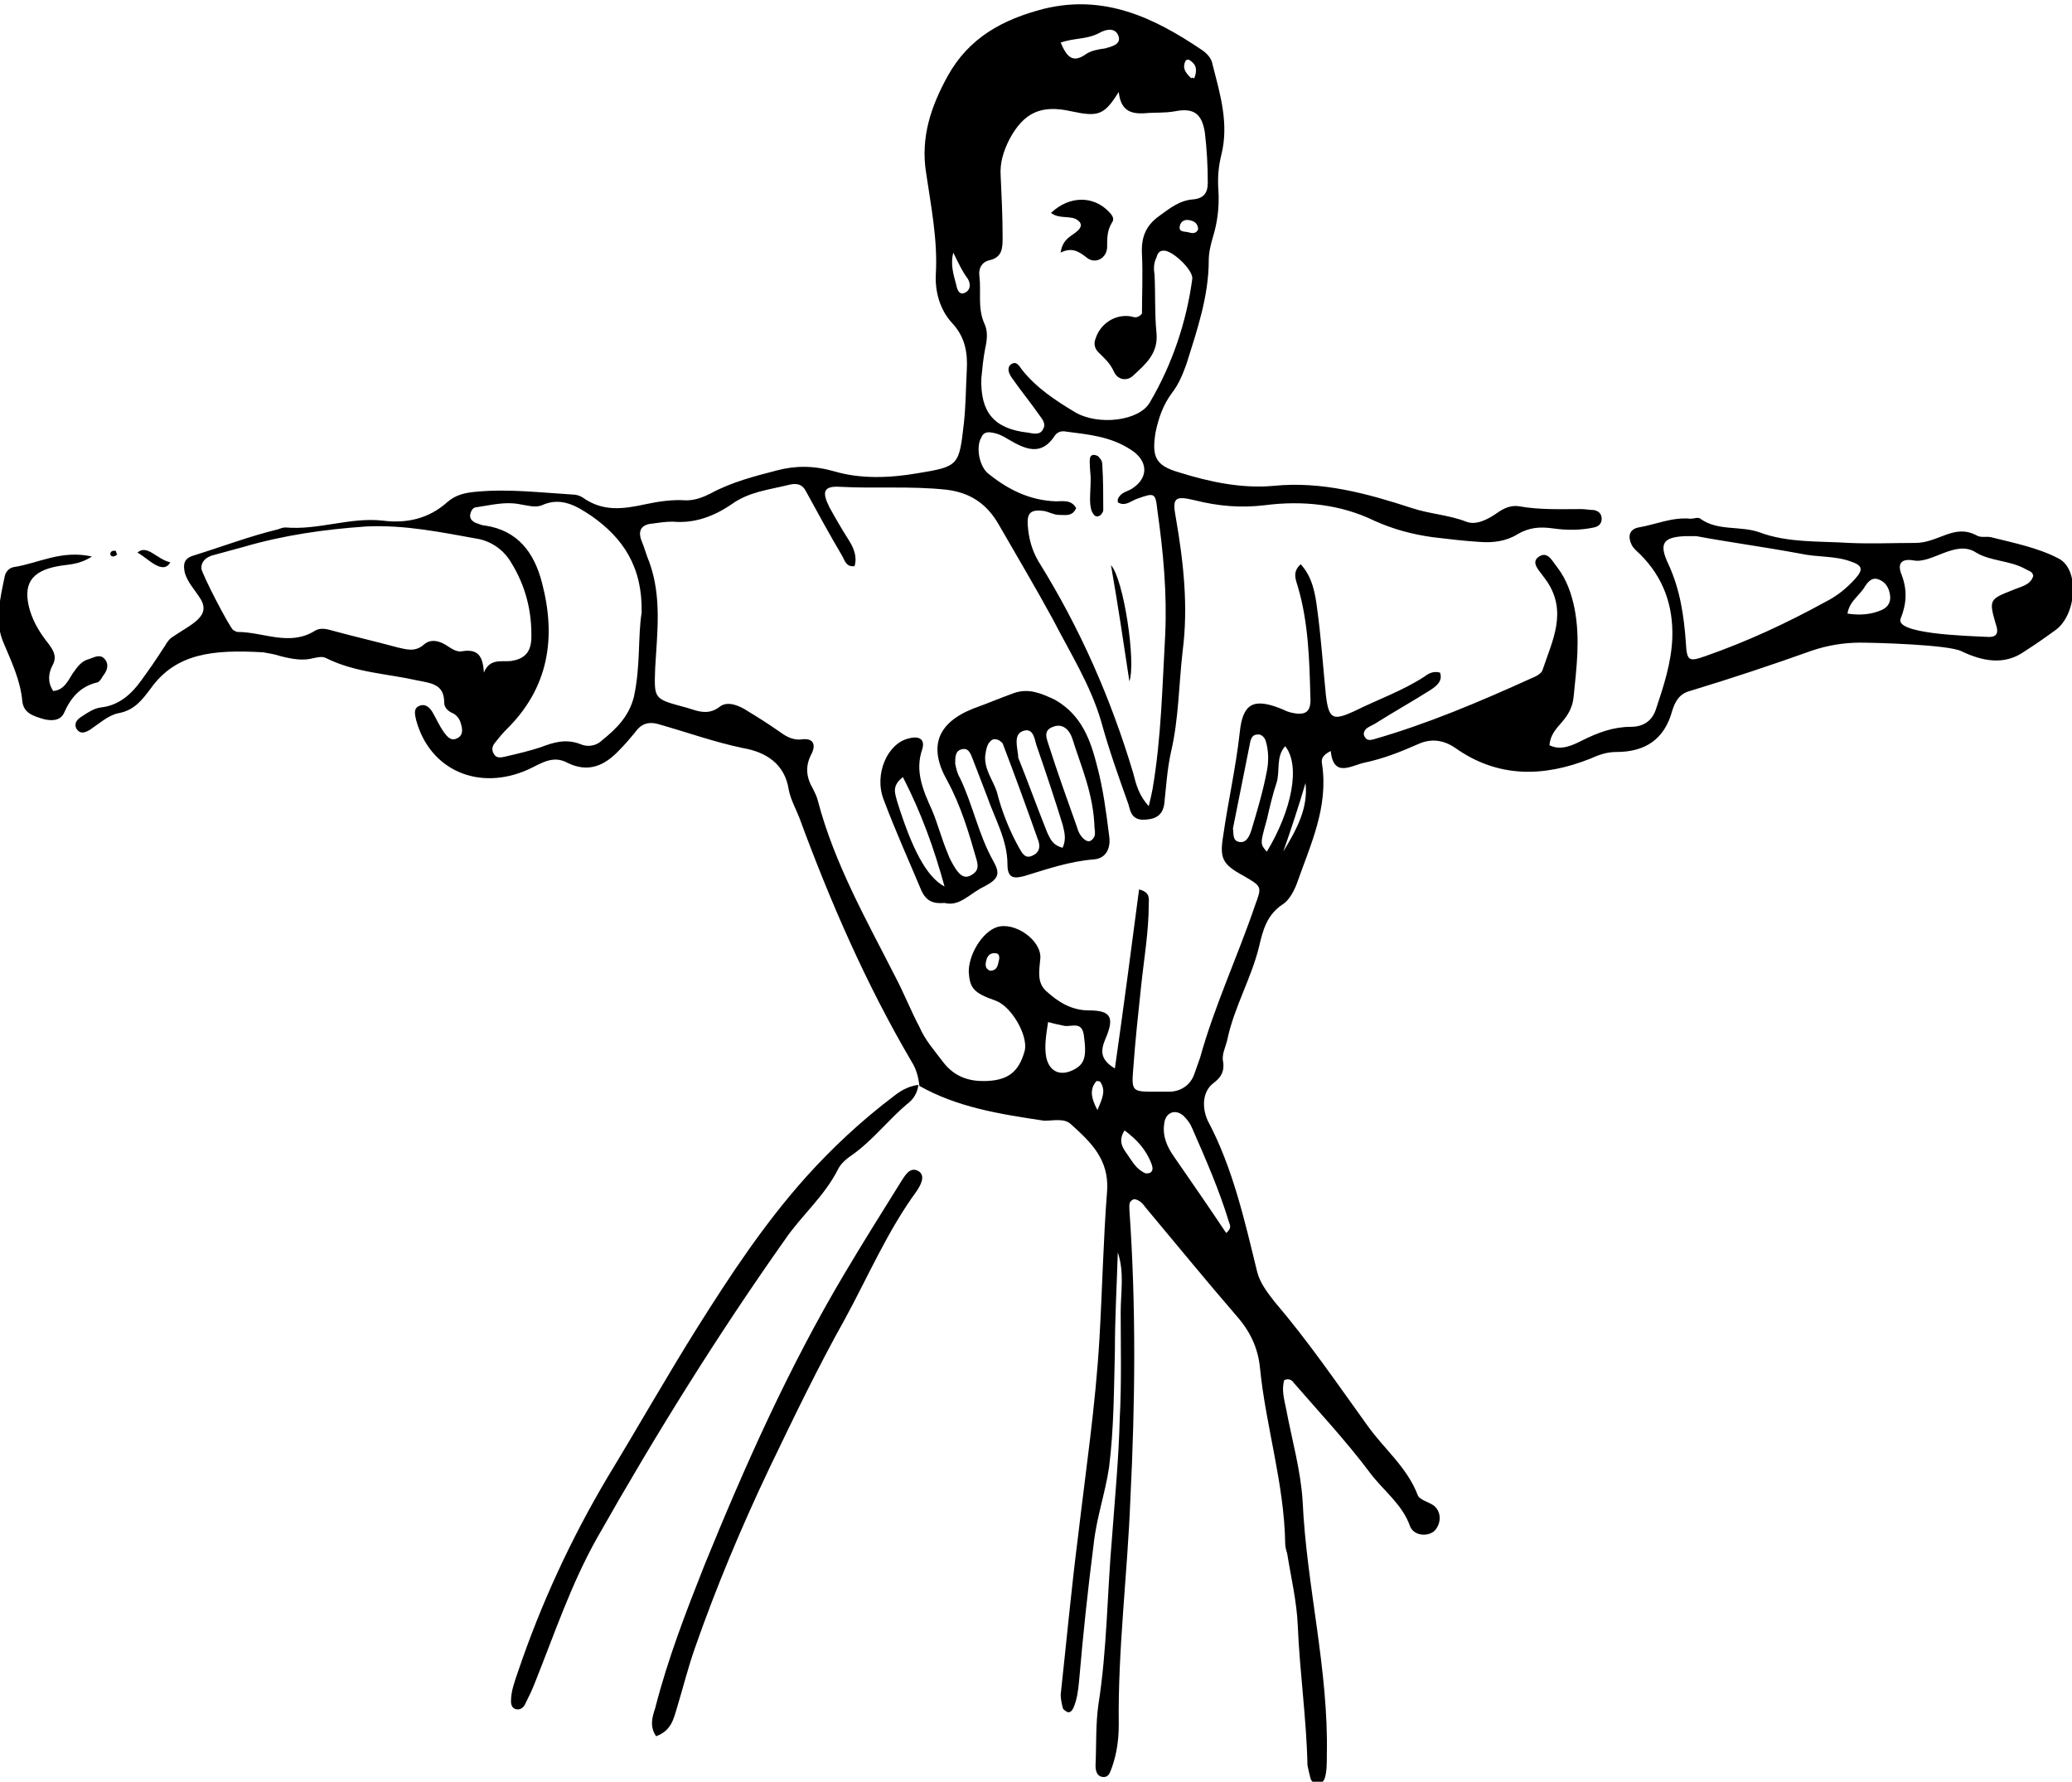 <?xml version="1.0" encoding="utf-8"?>
<!-- Generator: Adobe Illustrator 26.0.0, SVG Export Plug-In . SVG Version: 6.00 Build 0)  -->
<svg version="1.1" id="Layer_1" xmlns="http://www.w3.org/2000/svg" xmlns:xlink="http://www.w3.org/1999/xlink" x="0px" y="0px"
	 viewBox="0 0 214.1 184.1" style="enable-background:new 0 0 214.1 184.1;" xml:space="preserve">
<path d="M95,112.2c-0.1-0.9-0.3-1.7-0.8-2.5c-4.7-8-8.4-16.5-11.6-25.2c-0.4-1-0.9-1.9-1.1-2.9c-0.4-2.7-2.4-3.9-4.7-4.3
	c-2.9-0.6-5.7-1.6-8.5-2.4c-1.2-0.4-2-0.2-2.7,0.8c-0.5,0.6-1,1.2-1.6,1.8c-1.5,1.6-3.2,2.4-5.4,1.3c-1.5-0.8-2.7,0.1-4,0.7
	c-5.1,2.3-10.2,0.1-11.6-5.1c-0.1-0.5-0.3-1.1,0.2-1.4c0.7-0.4,1.2,0.1,1.5,0.6c0.4,0.7,0.7,1.4,1.2,2.1c0.3,0.4,0.7,0.9,1.3,0.6
	c0.7-0.3,0.6-1,0.4-1.6c-0.1-0.4-0.4-0.8-0.8-1c-0.5-0.2-0.9-0.6-0.9-1.1c0-1.9-1.3-2-2.8-2.3c-3.1-0.7-6.4-0.8-9.4-2.3
	c-0.4-0.2-0.8-0.1-1.3,0c-1.1,0.3-2.2,0.1-3.4-0.2c-0.6-0.2-1.2-0.3-1.8-0.4c-5.2-0.3-9,0.1-11.6,3.7c-0.9,1.2-1.7,2.3-3.4,2.6
	c-1,0.2-2,1.1-2.9,1.7c-0.5,0.3-1,0.5-1.4-0.1c-0.3-0.6,0.1-1,0.6-1.3c0.6-0.4,1.2-0.8,1.9-0.9c1.9-0.2,3.2-1.4,4.2-2.8
	c0.8-1.1,1.5-2.1,2.2-3.2c0.3-0.4,0.5-0.9,0.9-1.2c2-1.4,4.3-2.2,2.9-4.2c-0.5-0.8-1.2-1.5-1.5-2.5c-0.2-0.9-0.1-1.5,0.9-1.8
	c2.9-0.9,5.8-2,8.7-2.7c0.3-0.1,0.5-0.2,0.8-0.2c3.4,0.3,6.7-1.1,10.1-0.7c2.4,0.3,4.7-0.2,6.6-1.9c0.9-0.8,1.9-1,3.1-1.1
	c3.3-0.3,6.6,0.1,9.9,0.3c0.3,0,0.7,0.1,1,0.3c2.1,1.5,4.2,1.2,6.5,0.7c1.4-0.3,2.8-0.5,4.2-0.4c0.9,0,1.7-0.3,2.5-0.7
	c2.2-1.2,4.6-1.8,6.9-2.4c1.9-0.5,3.8-0.5,5.9,0.1c2.7,0.8,5.7,0.7,8.6,0.2c4.3-0.7,4.3-0.8,4.8-5.2c0.2-1.8,0.2-3.7,0.3-5.5
	c0.1-1.8-0.2-3.4-1.5-4.8c-1.3-1.4-1.8-3.3-1.7-5.1c0.2-3.5-0.5-7-1-10.4c-0.6-3.7,0.5-6.9,2.2-10c2.2-4,5.7-5.9,10-7
	c6.2-1.5,11.3,0.9,16.2,4.2c0.6,0.4,1.1,0.9,1.2,1.6c0.8,3.1,1.7,6.1,0.9,9.3c-0.3,1.2-0.4,2.4-0.3,3.7c0.1,1.7-0.1,3.3-0.6,4.9
	c-0.2,0.7-0.4,1.5-0.4,2.3c0,3.7-1.2,7.2-2.3,10.7c-0.4,1.1-0.8,2.1-1.5,3c-0.9,1.2-1.4,2.6-1.7,4.1c-0.4,2.5,0,3.4,2.4,4.1
	c3.2,1,6.5,1.7,9.8,1.4c5-0.5,9.7,0.8,14.3,2.3c1.8,0.6,3.8,0.7,5.6,1.4c1,0.4,2.2-0.2,3.2-0.9c0.7-0.5,1.4-0.8,2.2-0.7
	c2.2,0.4,4.4,0.3,6.5,0.3c0.4,0,0.9,0.1,1.3,0.1c0.5,0.1,0.8,0.4,0.8,0.9c0,0.5-0.3,0.8-0.8,0.9c-1.4,0.3-2.8,0.3-4.2,0.1
	c-1.4-0.2-2.5-0.1-3.7,0.6c-1.1,0.7-2.5,0.9-3.8,0.8c-1.7-0.1-3.3-0.3-5-0.5c-2.1-0.3-4-0.8-6-1.7c-3.5-1.7-7.4-2.1-11.3-1.6
	c-2.5,0.3-4.8,0.1-7.2-0.5c-2.1-0.5-2.4-0.3-2,1.8c0.8,4.6,1.3,9.2,0.7,13.8c-0.4,3.5-0.4,7-1.2,10.4c-0.4,1.8-0.5,3.6-0.7,5.4
	c-0.2,1.3-1.1,1.6-2.3,1.6c-1.1-0.1-1.2-0.9-1.4-1.6c-1-2.8-2-5.6-2.8-8.5c-1.1-3.8-3.2-7.1-5-10.6c-1.8-3.3-3.7-6.5-5.6-9.8
	c-1.2-2.1-2.9-3.3-5.4-3.6c-3.7-0.4-7.3-0.1-11-0.3c-1.7-0.1-1.9,0.5-1.1,2.1c0.6,1.1,1.3,2.3,2,3.4c0.5,0.8,0.9,1.7,0.6,2.7
	c-0.9,0.1-1-0.6-1.3-1.1c-1.3-2.2-2.5-4.4-3.7-6.6c-0.4-0.8-1-0.9-1.8-0.7c-2,0.5-4.1,0.7-5.9,2c-1.9,1.3-3.9,2-6.1,1.8
	c-0.7,0-1.4,0.1-2.1,0.2c-1.2,0.1-1.5,0.8-1.1,1.8c0.3,0.7,0.5,1.5,0.8,2.2c1.3,3.6,0.8,7.3,0.6,10.9c-0.1,3.1-0.2,3.2,2.8,4
	c1.3,0.3,2.5,1.1,3.9,0c0.8-0.6,2-0.1,2.9,0.5c1,0.6,2.1,1.3,3.1,2c0.7,0.5,1.4,1,2.4,0.9c1.4-0.2,1.5,0.7,1,1.6
	c-0.6,1.2-0.5,2.3,0.2,3.5c0.2,0.4,0.4,0.8,0.5,1.2c1.7,6.5,5,12.3,8,18.2c0.9,1.7,1.6,3.5,2.5,5.2c0.6,1.4,1.6,2.5,2.5,3.7
	c1.1,1.4,2.5,1.9,4.1,1.9c2.5,0,3.7-0.9,4.3-3.2c0.3-1.6-1.4-4.5-3-5.1c-2.3-0.8-2.7-1.3-2.8-3c0-1.8,1.4-4.1,2.9-4.6
	c1.8-0.6,4.6,1.3,4.5,3.2c-0.1,1.2-0.4,2.5,0.6,3.4c1.2,1.1,2.6,2,4.4,2c2.3,0,2.7,0.7,1.7,3c-0.5,1.2-0.5,2.1,1,3
	c0.9-6.3,1.7-12.4,2.5-18.5c1.2,0.3,1,1,1,1.5c0,2.9-0.5,5.7-0.8,8.6c-0.3,2.8-0.6,5.6-0.8,8.4c-0.2,2.4-0.1,2.4,2.3,2.4
	c0.5,0,1.1,0,1.6,0c1.1-0.1,2-0.7,2.4-1.8c0.2-0.6,0.4-1.1,0.6-1.7c1.5-5.4,3.9-10.5,5.7-15.8c0.7-1.9,0.7-1.9-1.2-3
	c-2.2-1.2-2.5-1.8-2.1-4.2c0.5-3.5,1.3-7,1.7-10.6c0.3-3,1.4-3.6,4.2-2.5c0.3,0.1,0.6,0.3,1,0.4c1.6,0.4,2.2,0,2.1-1.6
	c-0.1-3.8-0.2-7.7-1.3-11.4c-0.2-0.7-0.6-1.5,0.3-2.3c1.2,1.3,1.5,3,1.7,4.6c0.4,2.9,0.6,5.9,0.9,8.9c0.3,2.5,0.7,2.7,2.9,1.7
	c2.4-1.2,5-2.1,7.3-3.6c0.4-0.3,0.9-0.6,1.6-0.4c0.3,0.9-0.4,1.4-1,1.8c-1.9,1.2-3.7,2.2-5.6,3.4c-0.3,0.2-0.6,0.3-0.9,0.5
	c-0.3,0.2-0.5,0.6-0.3,0.9c0.2,0.4,0.5,0.4,0.9,0.3c5.6-1.6,11-3.9,16.3-6.3c0.5-0.2,1.1-0.5,1.2-0.9c1-3,2.6-6,0.4-9.2
	c-0.1-0.1-0.2-0.3-0.3-0.4c-0.4-0.6-1.3-1.4-0.6-2c1-0.8,1.5,0.4,2,1c1,1.3,1.5,2.8,1.8,4.3c0.6,3.1,0.2,6.1-0.1,9.1
	c-0.1,1-0.5,1.8-1.2,2.6c-0.6,0.7-1.2,1.3-1.3,2.4c1.2,0.6,2.4,0,3.4-0.5c1.6-0.8,3.2-1.4,5-1.4c1.3,0,2.2-0.6,2.6-1.8
	c0.8-2.4,1.6-4.8,1.7-7.4c0.1-3.3-0.9-6.2-3.3-8.6c-0.3-0.3-0.7-0.6-0.9-1c-0.4-0.8-0.3-1.6,0.7-1.8c1.8-0.3,3.5-1.1,5.4-0.9
	c0.3,0,0.8-0.2,1,0c1.8,1.3,4.1,0.7,6.1,1.4c2.9,1.1,6.2,0.9,9.3,1.1c2.3,0.1,4.5,0,6.8,0c2.4,0,4-2,6.3-0.8c0.5,0.3,1,0.1,1.5,0.2
	c2.4,0.6,4.9,1.1,7,2.2c2.2,1.1,1.9,5.8-0.3,7.4c-1.1,0.8-2.1,1.5-3.2,2.2c-2.1,1.5-4.4,1-6.5,0c-1.3-0.7-9.1-0.9-10.5-0.9
	c-1.7,0-3.4,0.3-4.9,0.8c-4.2,1.5-8.4,2.9-12.7,4.2c-1.1,0.3-1.5,1.1-1.8,2c-0.8,3-2.8,4.3-5.8,4.3c-1,0-1.8,0.3-2.7,0.7
	c-4.8,1.9-9.5,2-13.9-1.1c-1.3-0.9-2.6-1-3.9-0.4c-1.8,0.8-3.6,1.5-5.5,1.9c-1.4,0.3-3.2,1.6-3.5-1.2c-0.8,0.4-1,0.8-0.9,1.3
	c0.7,4.5-1.2,8.4-2.6,12.4c-0.3,0.8-0.8,1.7-1.4,2.1c-1.7,1.1-2.1,2.7-2.5,4.4c-0.8,3.3-2.6,6.3-3.3,9.7c-0.2,0.8-0.6,1.5-0.4,2.3
	c0.1,0.9-0.2,1.5-1,2.1c-1.2,0.9-1.2,2.6-0.6,3.9c2.6,4.9,3.8,10.3,5.1,15.6c0.3,1.2,1.1,2.2,1.8,3.1c3.5,4.1,6.5,8.5,9.6,12.8
	c1.7,2.4,4.1,4.3,5.2,7.2c0.2,0.5,1.2,0.7,1.7,1.1c0.8,0.7,0.7,1.9,0,2.6c-0.7,0.6-2.1,0.5-2.5-0.5c-0.8-2.3-2.8-3.7-4.2-5.6
	c-2.4-3.2-5.2-6.2-7.8-9.2c-0.2-0.3-0.5-0.5-1-0.3c-0.3,1,0,2,0.2,3c0.6,3.2,1.5,6.3,1.7,9.5c0.4,8.8,2.7,17.4,2.5,26.3
	c0,0.8,0,1.6-0.2,2.3c-0.1,0.3-0.3,0.6-0.7,0.6c-0.4,0-0.7-0.2-0.8-0.6c-0.1-0.4-0.2-0.8-0.3-1.3c-0.1-4.8-0.8-9.6-1-14.4
	c-0.1-2.5-0.7-5-1.1-7.5c-0.1-0.3-0.2-0.7-0.2-1c-0.1-6.2-2-12.1-2.6-18.1c-0.2-2.1-1-3.8-2.4-5.4c-3.2-3.7-6.3-7.5-9.4-11.2
	c-0.3-0.4-0.6-0.8-1.2-0.9c-0.6,0.2-0.5,0.6-0.5,1.1c0.7,10,0.6,19.9,0.1,29.9c-0.3,7.8-1.3,15.5-1.2,23.3c0,1.5-0.2,3-0.7,4.4
	c-0.2,0.5-0.3,1.1-1,1c-0.6-0.1-0.7-0.7-0.7-1.2c0.1-2.1,0-4.2,0.3-6.3c0.9-5.7,0.9-11.5,1.4-17.2c0.3-4.1,0.7-8.2,0.8-12.3
	c0.2-3.7,0.1-7.3,0.1-11c0-2.1,0.4-4.1-0.3-6.2c-0.1,3.4-0.3,6.8-0.3,10.2c-0.1,4-0.1,8-0.6,12c-0.4,2.7-1.3,5.2-1.6,8
	c-0.6,4.7-1.1,9.4-1.5,14.1c-0.1,1-0.2,1.9-0.6,2.8c-0.1,0.2-0.3,0.5-0.6,0.4c-0.2-0.1-0.5-0.3-0.5-0.5c-0.1-0.4-0.2-0.9-0.2-1.3
	c0.6-5.5,1.1-10.9,1.8-16.4c0.8-6.8,1.8-13.5,2.2-20.3c0.3-5.1,0.4-10.3,0.8-15.4c0.2-3.2-1.7-5-3.7-6.8c-0.7-0.7-1.8-0.4-2.8-0.4
	C103.2,115.1,98.9,114.4,95,112.2L95,112.2z M115.6,9.5c-1.5,2.4-2.1,2.6-4.9,2c-3.1-0.7-4.9,0.1-6.4,2.9c-0.6,1.2-1,2.4-0.9,3.8
	c0.1,2.1,0.2,4.2,0.2,6.3c0,1.1,0,2.1-1.4,2.4c-0.8,0.2-1.1,0.9-1,1.6c0.2,1.6-0.2,3.3,0.5,4.9c0.4,0.8,0.3,1.7,0.1,2.6
	c-0.2,1-0.3,2.1-0.4,3.1c-0.1,3.5,1.3,5.2,4.8,5.6c0.6,0.1,1.3,0.3,1.6-0.4c0.3-0.5-0.1-1-0.4-1.4c-0.9-1.3-1.9-2.5-2.8-3.8
	c-0.3-0.4-0.6-1-0.2-1.4c0.6-0.5,0.9,0.1,1.2,0.5c1.5,1.9,3.5,3.2,5.5,4.4c2.4,1.4,6.6,0.9,7.7-1c2.3-3.9,3.8-8.3,4.4-12.8
	c0.1-0.9-2.1-3-3-2.9c-0.4,0-0.6,0.3-0.7,0.7c-0.3,0.6-0.3,1.2-0.2,1.8c0.1,2,0,4,0.2,6c0.2,2.1-1.1,3.2-2.4,4.4
	c-0.6,0.6-1.6,0.5-2-0.4c-0.4-0.9-1-1.4-1.6-2c-0.4-0.4-0.5-0.9-0.3-1.4c0.5-1.6,2.1-2.6,3.7-2.3c0.3,0.1,0.7,0.2,1.1-0.3
	c0-1.9,0.1-4,0-6.1c-0.1-1.8,0.4-3,1.8-4c1.1-0.8,2.1-1.6,3.5-1.7c1.1-0.1,1.5-0.7,1.5-1.7c0-1.8-0.1-3.5-0.3-5.2
	c-0.3-1.9-1.1-2.6-3.1-2.2c-1.1,0.2-2.1,0.1-3.1,0.2C116.8,11.8,115.8,11.4,115.6,9.5 M50,69.5c0.6-1.5,1.8-1.1,2.8-1.2
	c1.3-0.2,2-0.8,2.1-2.2c0.1-2.9-0.6-5.6-2.1-8c-0.7-1.2-1.9-2.1-3.3-2.4c-3.9-0.7-7.7-1.5-11.7-1.3c-4.3,0.3-8.5,0.9-12.6,2.1
	c-1.1,0.3-2.2,0.6-3.3,0.9c-0.6,0.2-1.1,0.6-1.1,1.3c0,0.5,2.9,6.1,3.3,6.4c0.2,0.1,0.3,0.2,0.5,0.2c2.6,0,5.3,1.5,7.9-0.1
	c0.6-0.4,1.3-0.2,2,0c2.2,0.6,4.4,1.1,6.6,1.7c0.9,0.2,1.8,0.5,2.7-0.3c0.7-0.6,1.5-0.4,2.2,0c0.5,0.3,1.1,0.8,1.7,0.7
	C49.4,67,49.9,67.8,50,69.5 M118.7,83.3c0.2-0.8,0.3-1.3,0.4-1.8c0.9-5.3,1-10.6,1.3-15.9c0.2-4.3-0.2-8.6-0.8-12.8
	c-0.2-1.9-0.3-1.9-2-1.3c-0.7,0.2-1.3,0.9-2.1,0.4c0-0.1,0-0.2,0-0.3c0.3-0.8,1.1-0.8,1.6-1.2c1.6-1.1,1.5-2.8-0.2-3.9
	c-2.1-1.4-4.4-1.6-6.7-1.9c-0.5-0.1-0.9,0-1.2,0.4c-1.4,2.2-3.1,1.4-4.8,0.4c-0.5-0.3-1-0.6-1.7-0.7c-0.5-0.1-0.9,0-1.1,0.5
	c-0.6,1-0.2,3.1,0.8,3.8c2,1.6,4.2,2.7,6.9,2.8c0.7,0,1.6-0.2,2.1,0.7c-0.4,0.9-1.1,0.7-1.8,0.7c-0.5,0-1-0.3-1.5-0.4
	c-1.4-0.2-1.8,0.2-1.7,1.5c0.1,1.3,0.4,2.5,1.1,3.7c4.3,6.9,7.5,14.2,9.8,21.9C117.4,81.1,117.7,82.2,118.7,83.3 M66.3,63.3
	c0.1-4.7-1.9-7.7-5.2-10c-1.5-1-3.1-2-5.1-1.1c-0.7,0.3-1.6,0-2.3-0.1c-1.5-0.3-3,0.1-4.4,0.3c-0.4,0-0.6,0.3-0.7,0.7
	c-0.1,0.4,0.1,0.7,0.5,0.9c0.3,0.1,0.7,0.3,1,0.3c3.4,0.5,5.1,2.8,5.9,5.9c1.5,5.7,0.7,10.9-3.7,15.2c-0.4,0.4-0.8,0.9-1.2,1.4
	c-0.3,0.4-0.3,0.8,0,1.2c0.2,0.3,0.6,0.3,1,0.2c1.3-0.3,2.6-0.6,3.8-1c1.3-0.5,2.6-0.9,4.1-0.3c0.7,0.3,1.6,0.2,2.2-0.4
	c1.5-1.2,2.8-2.5,3.3-4.5C66.2,68.8,65.9,65.8,66.3,63.3 M175.3,55.4c-0.7,0-0.9,0-1.2,0c-2.3,0.1-2.7,0.8-1.7,2.9
	c1.2,2.6,1.6,5.3,1.8,8.1c0.1,1.9,0.3,2,2,1.4c4.3-1.5,8.4-3.4,12.4-5.6c1.2-0.6,2.2-1.4,3.1-2.4c0.9-1,0.7-1.4-0.5-1.8
	c-1.7-0.6-3.4-0.4-5.2-0.8C182.2,56.5,178.5,56,175.3,55.4 M210.1,59.5c-0.1-0.5-0.5-0.5-0.8-0.7c-1.6-0.9-3.6-0.8-5.1-1.7
	c-2.1-1.4-4.6,1.2-6.5,0.8c-1.2-0.2-1.7,0.3-1.2,1.5c0.6,1.6,0.5,3-0.1,4.5c-0.7,1.6,6.8,1.8,8.8,1.9c1.1,0.1,1.4-0.3,1-1.4
	c-0.7-2.4-0.6-2.5,1.7-3.4C208.8,60.6,209.8,60.5,210.1,59.5 M126.7,127.4c0.6-0.5,0.4-0.8,0.3-1.1c-1-3.3-2.4-6.5-3.8-9.7
	c-0.2-0.5-0.5-0.9-0.9-1.3c-0.9-0.8-1.9-0.3-2,0.8c-0.2,1.3,0.3,2.4,1,3.4C123.1,122.1,124.9,124.7,126.7,127.4 M127.4,85.6
	c0.1,0.5-0.1,1.3,0.7,1.4c0.7,0.1,1-0.6,1.2-1.2c0.6-2,1.2-4,1.6-6.1c0.2-1,0.2-2.1-0.1-3.1c-0.1-0.4-0.5-0.8-0.9-0.7
	c-0.4,0-0.6,0.3-0.7,0.7C128.6,79.6,128,82.6,127.4,85.6 M108.3,105.6c-0.2,1.3-0.4,2.5-0.2,3.6c0.3,1.5,1.4,2,2.7,1.4
	c1.3-0.6,1.5-1.4,1.2-3.6c-0.2-1.5-1.2-0.9-2-1C109.5,105.9,109,105.8,108.3,105.6 M132.8,77.1c-1,1.1-0.5,2.6-0.9,3.8
	c-0.4,1.2-0.7,2.5-1,3.8c-0.7,2.5-0.7,2.5,0,3.3C133.5,83.7,134.4,79.1,132.8,77.1 M190.9,63.4c1.3,0.2,2.5,0.1,3.6-0.4
	c0.6-0.3,0.9-0.8,0.8-1.5c-0.1-0.7-0.4-1.3-1.1-1.6c-0.7-0.3-1.1,0.1-1.5,0.7C192.2,61.5,191.1,62.1,190.9,63.4 M109.6,4.4
	c0.6,1.4,1.2,2.2,2.6,1.2c0.6-0.4,1.3-0.5,2-0.6c0.7-0.2,1.6-0.4,1.4-1.2c-0.3-1-1.3-0.8-2-0.4C112.3,4.1,111,3.9,109.6,4.4
	 M116.2,116.8c-0.7,1.1-0.2,1.8,0.3,2.5c0.5,0.7,0.9,1.5,1.8,1.9c0.1,0.1,0.4,0,0.5,0c0.4-0.2,0.3-0.6,0.2-0.9
	C118.4,118.7,117.4,117.7,116.2,116.8 M132.6,88c1.3-2.2,2.6-4.4,2.3-7.1C134.2,83.3,133.4,85.7,132.6,88 M98.5,26.1
	c-0.3,1.2,0,2.2,0.3,3.3c0.1,0.5,0.3,1.2,1,0.8c0.5-0.3,0.5-0.9,0.2-1.4C99.4,28,99,27.1,98.5,26.1 M113.4,114.7
	c0.5-1.2,0.9-2,0.3-2.9c0-0.1-0.4-0.1-0.4-0.1C112.6,112.5,112.7,113.4,113.4,114.7 M123.8,23.7c0-0.5-0.3-0.8-0.7-0.9
	c-0.6-0.2-1.1,0-1.2,0.6c-0.1,0.6,0.5,0.5,0.9,0.6C123.1,24.1,123.6,24.2,123.8,23.7 M102.3,100.3c0.7,0,0.8-0.5,0.9-1
	c0.1-0.3,0.1-0.8-0.3-0.8c-0.6-0.1-0.9,0.3-1,0.8C101.8,99.7,101.8,100.1,102.3,100.3 M123.4,8.1c0.3-0.8,0.3-1.4-0.5-1.9
	c-0.1-0.1-0.4,0-0.4,0.1c-0.4,0.8,0.1,1.3,0.6,1.8C123.1,8,123.2,8,123.4,8.1"/>
<path d="M97.6,93.3c-1.2,0.1-1.9-0.2-2.4-1.3c-1.3-3.1-2.7-6.2-3.9-9.4c-1-2.6,0.4-5.8,2.6-6.3c1.1-0.3,1.7,0.1,1.4,1.1
	c-0.8,2.3,0.1,4.3,1,6.3c0.6,1.4,1,3,1.6,4.4c0.2,0.6,0.5,1.1,0.8,1.6c0.4,0.6,0.9,1.2,1.7,0.7c0.7-0.4,0.7-0.9,0.5-1.6
	c-0.8-2.8-1.6-5.5-3-8.1c-2-3.5-1.1-6,2.7-7.5c1.4-0.5,2.8-1.1,4.2-1.6c1.5-0.5,2.7,0,4.2,0.7c2.8,1.6,3.7,4.2,4.4,7
	c0.6,2.3,0.9,4.6,1.2,7c0.2,1.2-0.2,2.4-1.6,2.5c-2.5,0.2-4.8,1-7.1,1.7c-1.1,0.3-1.8,0.3-1.8-1.2c0-2.5-1.3-4.7-2.1-7
	c-0.5-1.3-1-2.6-1.5-3.9c-0.2-0.5-0.4-1.1-1-1c-0.8,0.1-0.8,0.8-0.8,1.5c0.1,0.5,0.2,1,0.5,1.5c1.3,2.7,1.9,5.8,3.4,8.5
	c0.8,1.4,0.6,1.9-0.9,2.7C100.2,92.3,99.2,93.7,97.6,93.3 M113.1,85.6c-0.1-3.6-1.4-6.4-2.3-9.3c-0.3-0.9-1-1.6-2-1.2
	c-1.1,0.4-0.6,1.3-0.4,2c0.9,2.8,1.9,5.6,2.9,8.4c0.1,0.4,0.3,0.8,0.6,1.1c0.5,0.5,0.9,0.4,1.2-0.2C113.2,86,113.1,85.6,113.1,85.6
	 M102.6,76.4c-0.6,0.3-0.7,1-0.8,1.7c-0.1,1.4,0.8,2.5,1.2,3.7c0.5,2,1.3,4,2.3,5.8c0.3,0.5,0.6,1.2,1.4,0.8
	c0.7-0.3,0.8-0.9,0.6-1.5c-1.2-3.4-2.4-6.7-3.7-10.1C103.4,76.6,103.1,76.3,102.6,76.4 M109.8,87.6c0.4-0.9,0.2-1.6,0-2.4
	c-0.8-2.6-1.7-5.3-2.6-7.9c-0.3-0.7-0.3-2.1-1.4-1.8c-1.1,0.3-0.7,1.6-0.6,2.5c0,0.2,0,0.3,0.1,0.5c1,2.5,1.9,5,2.9,7.5
	C108.5,86.6,108.7,87.3,109.8,87.6 M93.3,80.3c-1.2,0.9-0.8,1.7-0.6,2.5c1.5,4.8,3,7.8,4.9,8.8C96.5,87.6,95.2,84,93.3,80.3"/>
<path d="M94.9,112.1c-0.1,0.8-0.5,1.5-1.2,2c-1.9,1.6-3.5,3.7-5.6,5.2c-0.6,0.4-1.2,0.9-1.5,1.5c-1.4,2.8-3.8,4.8-5.5,7.3
	c-7,9.9-13.4,20.2-19.4,30.8c-2.7,4.8-4.4,9.9-6.4,14.9c-0.3,0.8-0.7,1.6-1.1,2.4c-0.2,0.3-0.5,0.5-0.9,0.4
	c-0.4-0.1-0.5-0.5-0.5-0.8c0-1.1,0.4-2.1,0.7-3c2.4-7.1,5.5-13.8,9.3-20.2c3.1-5.1,6.1-10.4,9.3-15.5c3.4-5.4,6.9-10.7,11.2-15.5
	c2.7-3,5.7-5.8,9-8.3C93.3,112.5,94.1,112.2,94.9,112.1C95,112.2,94.9,112.1,94.9,112.1"/>
<path d="M67.8,179.4c-0.7-1-0.4-2-0.1-2.9c1.3-5.1,3.2-10,5.1-14.8c4.2-10.3,8.7-20.4,14.4-30c1.9-3.2,3.9-6.4,5.9-9.6
	c0.4-0.6,0.9-1.6,1.8-1.1c0.8,0.5,0.2,1.5-0.2,2.1c-3,4.1-5,8.8-7.4,13.2c-2.8,5-5.3,10.2-7.8,15.4c-2.9,6.1-5.5,12.3-7.7,18.6
	c-0.7,2-1.2,4-1.8,6C69.6,177.6,69.4,178.8,67.8,179.4"/>
<path d="M9.5,57.5c-1.4,0.9-2.5,0.8-3.5,1c-2.8,0.5-3.7,1.9-2.9,4.6c0.4,1.3,1.1,2.4,1.9,3.4c0.6,0.8,0.9,1.4,0.4,2.3
	c-0.4,0.8-0.5,1.7,0.1,2.6c1.1-0.1,1.5-1,2-1.8c0.5-0.7,0.9-1.3,1.7-1.5c0.6-0.2,1.2-0.6,1.7,0.1c0.4,0.6,0.1,1.2-0.3,1.7
	c-0.1,0.2-0.3,0.5-0.5,0.6c-1.8,0.4-2.8,1.6-3.5,3.2c-0.4,0.8-1.3,0.8-2.1,0.6c-1-0.3-2.1-0.6-2.2-1.9c-0.2-2.1-1.1-4-1.9-5.9
	c-1-2.2-0.4-4.6,0.1-7c0.1-0.4,0.4-0.8,0.9-0.9C4,58.2,6.3,56.8,9.5,57.5"/>
<path d="M14.2,57.1c1-0.9,2,0.7,3.4,1C16.8,59.5,15.2,57.6,14.2,57.1"/>
<path d="M12.1,57.3c-0.1,0.1-0.3,0.2-0.4,0.2c-0.3,0-0.4-0.3-0.2-0.5c0.1-0.1,0.3-0.1,0.4-0.1C12,56.9,12,57.1,12.1,57.3"/>
<path d="M109.6,26.1c0.2-1.5,1.2-1.7,1.8-2.3c0.5-0.5,0.3-0.9-0.3-1.2c-0.8-0.3-1.7,0-2.5-0.6c1.9-1.8,4.4-1.8,6-0.1
	c0.3,0.3,0.6,0.7,0.3,1.1c-0.5,0.8-0.5,1.6-0.5,2.5c0,1.1-1.1,1.8-2,1.2C111.5,26,110.8,25.5,109.6,26.1"/>
<path d="M116.7,70.4c-0.6-4-1.2-8-1.9-12C116.1,59.8,117.4,68.4,116.7,70.4"/>
<path d="M112.7,49.4c0-0.3-0.1-1-0.1-1.8c0-0.3,0.1-0.6,0.4-0.6c0.2,0,0.5,0.1,0.6,0.3c0.2,0.2,0.3,0.4,0.3,0.7
	c0.1,1.6,0.1,3.1,0.1,4.7c0,0.2-0.2,0.5-0.4,0.6c-0.4,0.2-0.6-0.1-0.8-0.5C112.5,51.9,112.7,50.9,112.7,49.4"/>
</svg>
